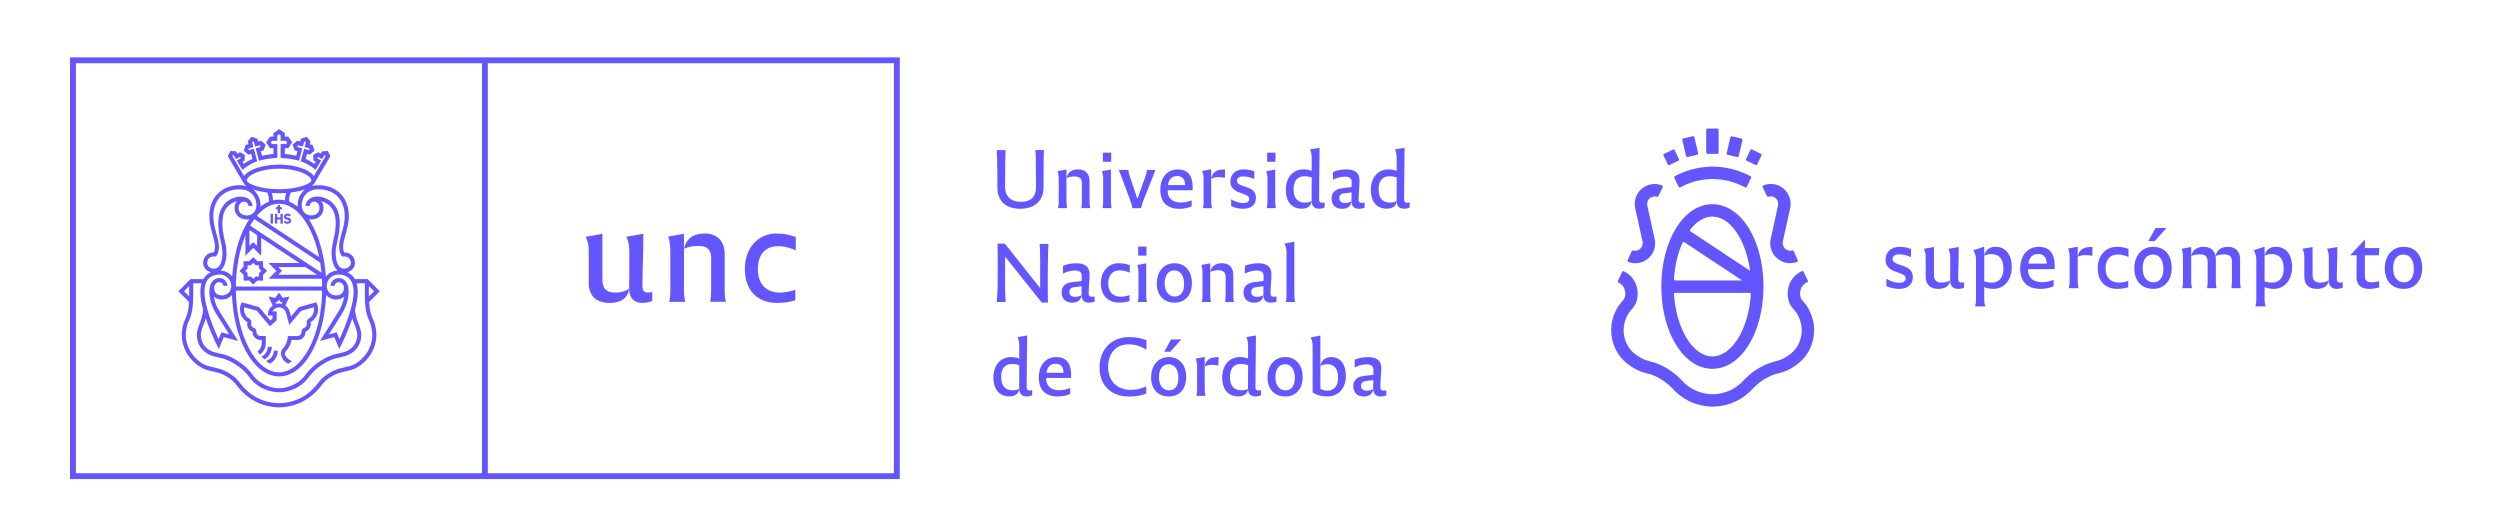 <?xml version="1.0" encoding="UTF-8" standalone="no"?>
<svg xmlns:inkscape="http://www.inkscape.org/namespaces/inkscape" xmlns:sodipodi="http://sodipodi.sourceforge.net/DTD/sodipodi-0.dtd" xmlns="http://www.w3.org/2000/svg" xmlns:svg="http://www.w3.org/2000/svg" id="coso" viewBox="0 0 874.7 181.02" version="1.1" sodipodi:docname="ccad_3_unc_color.svg" inkscape:version="1.2.2 (b0a8486, 2022-12-01)">
  <defs id="defs761">
    <style id="style759">
      .cls-1 {
        letter-spacing: .01em;
      }

      .cls-2 {
        font-family: ReformaDG2018-Negra, 'Reforma DG 2018';
        font-size: 28.9px;
      }

      .cls-2, .cls-3 {
        fill: #6456ff;
      }

      .cls-4 {
        letter-spacing: 0em;
      }

      .cls-5 {
        letter-spacing: 0em;
      }

      .cls-6 {
        letter-spacing: -.01em;
      }

      .cls-7 {
        letter-spacing: -.01em;
      }

      .cls-3 {
        stroke-width: 0px;
      }
    </style>
  </defs>
  <g id="g833">
    <path class="cls-3" d="M97.15,74.62h.84v-1.43h.7v-.7h-.7v-.72h-.84v.72h-.68v.7h.68v1.43ZM94.67,78.23h.83v-3.4h-.83v3.4ZM101.54,76.46c-.13-.09-.22-.16-.45-.23l-.58-.13c-.15-.05-.2-.07-.25-.1h-.03c-.1-.07-.13-.12-.13-.22s.05-.18.13-.23c.08-.07.24-.1.37-.1.28,0,.55.15.71.29l.07.06.38-.64-.06-.04c-.23-.17-.62-.4-1.03-.4s-.77.13-.98.32c-.23.2-.35.45-.35.77s.12.62.35.76c.14.09.28.19.63.27l.35.08c.16.03.21.04.26.08l.06.06c.07.03.11.09.11.17,0,.17-.09.26-.24.32-.09.04-.22.04-.38.04-.3,0-.67-.19-.75-.31l-.06-.08-.37.65.06.03c.23.19.63.41,1.15.41.45,0,.77-.12,1.02-.3.25-.22.38-.48.38-.8,0-.3-.12-.55-.34-.72l-.02-.03ZM98.12,76.06h-1.12v-1.23h-.81v3.4h.81v-1.45h1.12v1.45h.83v-3.4h-.83v1.23ZM92.03,91.38h-1.99c-.27-.28-1.42-1.42-1.42-1.42,0,0-1.14,1.13-1.41,1.42h-1.99v1.99c-.27.28-1.39,1.41-1.39,1.41,0,0,1.12,1.13,1.39,1.4v1.99h1.99c.27.27,1.41,1.4,1.41,1.4,0,0,1.14-1.13,1.42-1.4h1.99v-1.99c.27-.27,1.42-1.4,1.42-1.4,0,0-1.15-1.14-1.42-1.41v-1.99ZM90.62,95.6v1.17h-1.17s-.53.5-.83.8c-.3-.29-.82-.8-.82-.8h-1.17v-1.17s-.52-.51-.81-.82c.29-.3.81-.84.81-.84v-1.14h1.17s.52-.53.82-.83c.3.31.83.83.83.83h1.17v1.14s.52.53.81.84c-.29.31-.81.82-.81.82M93.06,126.27l.1.08c.43.36.87.64,1.28.88,1.63-.86,2.75-2.57,2.75-4.54h-1.4c0,1.7-1.16,3.15-2.73,3.57M95.11,121.34h-1.44c0,1.52-.9,2.82-2.18,3.4.34.39.68.75,1.01,1.04,1.53-.89,2.6-2.55,2.6-4.45M128.65,97.67h-4.5c-.61-1.1-1.49-1.92-2.65-2.4,1.6-.45,2.7-1.74,2.7-3.24,0-.07-.01-.12-.01-.2-.11-1.67-1.18-3.49-3.76-3.52-.12-.24-.31-.78-.36-1.73,0-.1-.01-.21-.01-.31,0-1.17.39-2.53.82-4.11.54-1.98,1.17-4.16,1.17-6.55,0-.26-.02-.56-.02-.87-.22-3.1-1.37-5.68-3.41-7.44-2.04-1.78-4.88-2.66-7.99-2.47-.56.05-1.09.11-1.59.28.49-.37.87-.74,1.08-1.17l5.46-9.29-.87-1.81-2.02.1s-.36.57-.51.83c-.25-.17-.86-.52-.86-.52l-1.72.97.09,1.94s.56.35.77.48c-.17.31-.22.4-.41.71-.67-.46-1.79-1.18-3.1-1.75.15-.58.3-1.16.47-1.78.31.07,1.01.27,1.01.27l1.61-1.4-.68-1.97s-.69-.19-1-.28c.08-.33.27-1.02.27-1.02l-1.37-1.57-1.99.67s-.19.67-.28,1c-.31-.1-1-.27-1-.27l-1.61,1.34.69,2.02s.68.19,1,.26c-.15.58-.29,1.07-.45,1.61-.81-.16-2.27-.46-3.96-.59v-2.07h1.22l1.32-2-1.32-2.02h-1.22v-1.2l-2-1.43-2,1.43v1.2h-1.21l-1.34,2.02,1.34,2h1.21v2.07c-1.71.13-3.17.43-3.99.59-.15-.54-.28-1.02-.43-1.61.32-.07,1.01-.26,1.01-.26l.66-2.02-1.59-1.34s-.68.17-1,.27c-.08-.32-.29-1-.29-1l-1.99-.67-1.38,1.57s.2.68.28,1.02c-.32.09-1.01.28-1.01.28l-.65,1.97,1.58,1.4s.67-.2,1.01-.27c.14.62.32,1.2.47,1.78-1.34.57-2.46,1.29-3.1,1.75-.19-.3-.25-.4-.43-.71.23-.14.76-.48.76-.48l.09-1.94-1.72-.97s-.62.35-.86.52c-.16-.26-.51-.83-.51-.83l-2.02-.1-.85,1.81,5.45,9.29c.23.41.59.8,1.08,1.17-.49-.16-1.03-.23-1.6-.28-3.1-.19-5.94.69-7.97,2.47-2.02,1.75-3.19,4.34-3.4,7.44-.02.31-.02.61-.02.87,0,2.39.6,4.57,1.16,6.55.42,1.58.84,2.94.84,4.11,0,.1-.02.21-.02.31-.08.95-.26,1.49-.39,1.73-2.57.02-3.65,1.85-3.75,3.52v.2c0,1.5,1.1,2.79,2.68,3.24-1.13.48-2,1.3-2.63,2.4h-4.5l-4.22,4.24,3.74,3.76c-.14,2.66-.61,4.54-1.47,6.33-1,2.01-1.07,4.56-1.07,5.3,0,1.81.49,6.45,5.13,10.16,2.16,1.73,3.96,2.12,5.69,2.47,1.21.27,2.37.5,3.7,1.17,2.94,1.47,3.97,2.8,4.8,3.89l.16.19c5.12,6.62,11.9,7.35,14.55,7.35s9.42-.73,14.56-7.35l.15-.19c.81-1.09,1.83-2.42,4.79-3.89,1.33-.66,2.46-.9,3.69-1.17,1.77-.35,3.58-.74,5.72-2.47,4.62-3.71,5.13-8.35,5.13-10.16,0-.74-.08-3.29-1.05-5.3-.89-1.79-1.34-3.66-1.49-6.33l3.73-3.76-4.22-4.24ZM122.91,98.38c.06.09.1.22.16.32.06.12.11.25.17.39.35.97.48,2.06.48,3.07,0,1.83-.4,4.02-1.04,6.21-1.12,4.05-2.91,8.19-3.9,10.3-.38-.91-.98-2.39-.98-2.39,0,0-1.67.44-2.72.71,1.06-1.65,2.85-4.46,4.76-7.58,1.25-2.05,2.15-4.92,2.15-7.34,0-1-.15-1.9-.49-2.66-.04-.2-.13-.37-.25-.54v-.02c-.53-.88-1.48-1.56-2.74-1.56-1.7,0-2.84,1.41-2.84,2.72h1.41l.02-.12c.07-.52.56-1.16,1.41-1.16.63,0,1.09.26,1.37.65.07.08.14.17.19.29,0,0,.07.13.13.21.09.3.14.6.14.87,0,1.59-1.06,2.61-2.74,2.61-1.91,0-3.29-1.43-3.29-3.38,0-1.58,1.29-3.91,4.08-3.91,2.39,0,3.76.98,4.5,2.31M82.53,100.25c.06-6.56,1.24-12.81,3.34-17.9v7.12s2.17-2.17,2.75-2.75c.59.59,2.76,2.78,2.76,2.78v-6.29l13.36,8.81h-10.8s2.18,2.18,2.76,2.76c-.58.55-2.76,2.75-2.76,2.75h18.69c.06.9.08,1.83.08,2.73h-30.18ZM112.71,101.67c-.09,7.62-1.71,14.73-4.52,20.13-2.88,5.45-6.63,8.47-10.56,8.47s-7.72-3.02-10.56-8.47c-2.82-5.4-4.42-12.51-4.55-20.13h30.18ZM78.58,83.94c-.39-1.69-.76-3.44-.76-5.74,0-.4.02-.86.05-1.34.23-3.83,2.47-5.42,3.77-6.04.41-.2.82-.35,1.24-.45-.44.59-.75,1.32-.8,2.05v.33c0,2.24,1.58,3.86,3.95,4.03.39.03.81,0,1.19-.06-.48.74-.95,1.52-1.4,2.36-2.54,4.85-4.13,11.04-4.58,17.69-.91-1.17-2.31-2.04-4.12-2.13.99-.77,1.91-2.3,2.1-5.3.01-.3.03-.56.03-.83,0-1.65-.31-3.08-.66-4.57M104.15,72.22v.1c-.97-.76-1.98-1.36-3.01-1.78-.02-.65,0-2.03.65-3.19,1.83-.23,3.57-.6,5-1.13-.35.27-.65.57-.95.9-1.2,1.37-1.82,3.23-1.68,5.1M97.63,66.2c-6.64,0-10.95-1.89-11.27-2.97-.01-.04-.01-.1-.01-.1,0-1.66,4.48-4.11,11.28-4.11s11.29,2.46,11.29,4.1c0,1.05-4.41,3.09-11.29,3.09M100.16,67.52c-.38.94-.43,1.89-.45,2.58-.69-.15-1.38-.25-2.08-.25s-1.41.1-2.11.25c0-.69-.09-1.63-.42-2.58.83.06,1.68.09,2.53.09s1.68-.03,2.53-.09M93.48,67.35c.63,1.16.68,2.54.63,3.19-1.04.42-2.03,1.01-3,1.78l.02-.1c.1-1.88-.51-3.73-1.71-5.1-.28-.33-.6-.63-.93-.88,1.42.5,3.16.88,5,1.11M97.63,71.29c3.93,0,7.68,3,10.56,8.46,1.52,2.95,2.7,6.41,3.47,10.19l-21.81-14.42c2.34-2.76,5.02-4.24,7.78-4.24M112.01,91.86c.21,1.15.35,2.35.46,3.55l-24.97-16.46c.48-.83.98-1.6,1.48-2.29l23.02,15.21ZM97.36,93.43h9.52l4.05,2.69h-13.58c.41-.4,1.33-1.34,1.33-1.34,0,0-.92-.94-1.33-1.34M89.95,82.26v3.78c-.39-.41-1.33-1.33-1.33-1.33,0,0-.92.92-1.34,1.31v-5.53l2.67,1.77ZM109.43,79.08c-.44-.84-.9-1.62-1.38-2.36.38.06.79.09,1.18.06,2.38-.17,3.95-1.79,3.95-4.03,0-.1,0-.22-.01-.33-.04-.74-.33-1.46-.78-2.05.43.1.84.25,1.23.45,1.31.63,3.54,2.21,3.78,6.04.04.47.06.93.06,1.34,0,2.3-.39,4.05-.79,5.74-.33,1.49-.65,2.92-.65,4.57,0,.28,0,.54.03.83.18,3,1.11,4.53,2.11,5.3-1.82.08-3.23.96-4.15,2.13-.44-6.65-2.02-12.83-4.57-17.69M110.72,66.26c2.74-.18,5.21.55,6.97,2.09,1.72,1.51,2.73,3.76,2.91,6.49.16,2.49-.49,4.82-1.09,6.93-.49,1.76-.95,3.45-.84,4.91.12,2.09.78,2.75.96,2.91l.23.16.26-.02c2.25-.15,2.6,1.46,2.65,2.18.07,1.07-.92,1.98-2.23,2.06-2.27.14-2.94-2.49-3.07-4.73-.12-1.8.2-3.29.61-5.01.45-2.01.96-4.3.76-7.49-.22-3.31-1.9-5.96-4.61-7.22-2.08-1-4.49-.98-5.95.06v.03c-.82.53-1.31,1.44-1.31,2.32l.02.1,1.4-.04c-.02-.55.44-1.36,1.35-1.44.53-.03.95.12,1.31.44.49.42.71,1.09.72,1.52.13,1.62-.89,2.73-2.61,2.85-.94.06-1.8-.22-2.47-.79-.65-.57-1.05-1.41-1.09-2.44-.1-1.5.38-3.01,1.34-4.1.92-1.06,2.25-1.68,3.8-1.78M85.41,61.61c-1.41-2.37-3.87-6.6-4.13-7.06.06-.1.08-.11.16-.26.13.01.16.01.3.02.21.31.82,1.4.82,1.4,0,0,1.06-.64,1.39-.83.09.06.11.06.23.13,0,.15,0,.18,0,.33-.31.17-1.32.85-1.32.85l1.97,3.26.63-.54s1.75-1.41,3.95-2.25l.6-.22-1.19-4.38s-1.26.35-1.63.45c-.14-.1-.17-.13-.31-.25.08-.19.08-.23.12-.36.39-.12,1.67-.45,1.67-.45,0,0-.36-1.27-.45-1.67.09-.11.13-.14.24-.29.18.08.22.09.36.14.11.36.45,1.66.45,1.66,0,0,1.28-.36,1.66-.46.11.12.16.13.28.25-.05.19-.05.22-.1.38-.41.11-1.67.45-1.67.45l1.19,4.34.68-.2s2.33-.63,5.04-.75l.68-.06v-4.83h-1.87c-.15-.22-.24-.33-.4-.57.16-.25.25-.37.4-.58h1.87v-1.9c.19-.13.32-.23.58-.42.24.18.37.28.57.42v1.9h1.88c.14.21.21.33.39.58-.18.24-.25.36-.39.57h-1.88v4.83l.67.06c2.72.12,5.03.75,5.03.75l.71.2,1.17-4.34s-1.25-.34-1.64-.45c-.06-.16-.08-.19-.14-.38.15-.11.19-.13.31-.25.38.1,1.65.46,1.65.46,0,0,.37-1.29.47-1.66.15-.05.2-.06.35-.14.13.16.16.18.26.29-.09.4-.44,1.67-.44,1.67,0,0,1.27.34,1.64.45.06.13.07.18.12.36-.14.12-.15.15-.29.25-.38-.1-1.63-.45-1.63-.45l-1.22,4.38.61.22c2.22.84,3.95,2.25,3.95,2.25l.64.54.43-.7,1.53-2.56s-1-.68-1.3-.85c-.02-.15-.02-.18-.02-.33.11-.07.13-.07.23-.13.34.19,1.39.83,1.39.83,0,0,.64-1.09.83-1.4.12,0,.15,0,.33-.02.07.15.07.16.13.26-.24.46-2.74,4.69-4.13,7.06-1.54-2.29-6.53-4.02-12.21-4.02s-10.67,1.73-12.23,4.02M72.5,91.92c.05-.72.39-2.33,2.64-2.18l.25.02.22-.16c.2-.15.85-.82.99-2.91.08-1.46-.38-3.15-.88-4.91-.57-2.11-1.24-4.45-1.06-6.93.16-2.73,1.18-4.99,2.91-6.49,1.75-1.54,4.23-2.27,6.92-2.09,1.57.1,2.89.73,3.85,1.78.96,1.09,1.47,2.6,1.36,4.1-.1,1.03-.48,1.87-1.14,2.44-.65.56-1.5.84-2.47.79-1.7-.13-2.73-1.23-2.63-2.85.05-.43.26-1.1.75-1.52.36-.32.8-.47,1.3-.44.94.08,1.38.89,1.36,1.44l1.41.09s.03-.1.03-.1c0-.92-.5-1.83-1.33-2.36l.02-.03c-1.47-1.04-3.87-1.06-5.98-.06-2.69,1.26-4.37,3.91-4.58,7.22-.22,3.18.28,5.48.75,7.49.4,1.72.72,3.21.62,5.01-.16,2.24-.82,4.87-3.1,4.73-1.31-.08-2.28-1-2.21-2.06M72.02,99.09c.05-.15.09-.27.14-.39.07-.1.11-.22.18-.32.74-1.34,2.12-2.31,4.49-2.31,2.79,0,4.1,2.33,4.1,3.91,0,1.95-1.38,3.38-3.29,3.38-1.68,0-2.75-1.02-2.75-2.61,0-.27.05-.57.16-.87.06-.07.1-.15.1-.15.07-.18.14-.27.23-.35.28-.4.72-.65,1.35-.65.85,0,1.34.64,1.43,1.16v.09l1.42.03c0-1.31-1.14-2.72-2.84-2.72-1.26,0-2.19.68-2.73,1.56v.02c-.1.17-.21.33-.27.54-.32.75-.49,1.66-.49,2.66,0,2.42.92,5.29,2.17,7.34,1.95,3.13,3.72,5.93,4.76,7.58-1.04-.27-2.72-.71-2.72-.71,0,0-.61,1.48-.99,2.39-.98-2.11-2.77-6.25-3.9-10.3-.62-2.19-1.03-4.38-1.03-6.21,0-1.01.11-2.1.49-3.07M71.19,113.67c.25-.63.52-1.28.69-1.97l.03-.12c.02-.09.05-.16.07-.27,1.62,4.87,3.74,9.13,3.9,9.4l.68,1.4s1.41-3.37,1.73-4.15c.84.23,5.03,1.32,5.03,1.32l-.98-1.54s-2.71-4.19-5.71-9.08c-.91-1.49-1.52-3.24-1.8-4.85.73.62,1.68.98,2.81.98,1.43,0,2.67-.59,3.52-1.55.31,7.26,1.93,14,4.66,19.23,3.11,5.93,7.31,9.23,11.82,9.23s8.7-3.29,11.79-9.23c2.73-5.23,4.36-11.97,4.66-19.23.85.95,2.1,1.55,3.52,1.55,1.15,0,2.1-.35,2.81-.98-.28,1.62-.89,3.36-1.79,4.85-3.02,4.89-5.68,9.05-5.68,9.05l-1.01,1.56s4.16-1.09,5.02-1.32c.35.78,1.73,4.15,1.73,4.15l.7-1.4c.14-.28,2.29-4.54,3.9-9.4.03.1.04.18.07.27l.02.12c.16.69.43,1.34.7,1.97.44,1.12.92,2.28.92,3.62,0,.85-.28,5.13-5.8,6.21-2.98.59-5.2,1.36-8.42,3.72-1.97,1.45-3.07,2.85-3.86,3.88-.27.35-.51.65-.72.9-3.31,3.66-7.7,3.86-8.56,3.86s-5.24-.2-8.58-3.86c-.21-.25-.43-.55-.71-.9-.8-1.03-1.87-2.43-3.86-3.88-3.21-2.36-5.44-3.13-8.43-3.72-5.5-1.08-5.79-5.35-5.79-6.21,0-1.34.47-2.49.93-3.62M64.4,101.9l1.79-1.82v3.62l-1.79-1.8ZM129.35,112.62c.66,1.38.91,3.32.91,4.67,0,1.62-.44,5.72-4.61,9.06-1.89,1.49-3.44,1.84-5.11,2.16-1.25.29-2.54.57-4.02,1.3-3.24,1.63-4.44,3.16-5.31,4.3l-.15.19c-4.72,6.13-10.96,6.76-13.42,6.76s-8.7-.63-13.43-6.76l-.15-.19c-.87-1.14-2.07-2.67-5.28-4.3-1.5-.72-2.81-1-4.06-1.3-1.65-.32-3.21-.67-5.1-2.16-4.14-3.35-4.6-7.44-4.6-9.06,0-1.35.23-3.29.9-4.67,1.23-2.48,1.69-5.13,1.69-9.36v-4.16h2.92c-.29.9-.44,1.93-.44,3.07,0,1.88.42,4.09,1.02,6.32-.16,1.12-.38,1.98-.58,2.77l-.03.11c-.14.59-.4,1.19-.62,1.79-.48,1.19-1.01,2.55-1.01,4.14,0,2.9,1.8,6.61,6.91,7.61,2.85.55,4.83,1.25,7.87,3.46,1.82,1.32,2.8,2.57,3.58,3.59.27.36.53.7.79.98,3.73,4.13,8.68,4.31,9.62,4.31s5.87-.18,9.61-4.31c.26-.28.5-.62.8-.98.79-1.02,1.78-2.27,3.56-3.59,3.04-2.21,5.03-2.91,7.88-3.46,5.12-1,6.92-4.71,6.92-7.61,0-1.59-.54-2.95-1.01-4.14-.24-.6-.49-1.2-.62-1.79l-.03-.11c-.2-.79-.42-1.64-.58-2.77.6-2.23,1.01-4.44,1.01-6.32,0-1.14-.14-2.17-.42-3.07h2.9v4.16c0,4.24.47,6.88,1.71,9.36M129.06,103.71c0-.15-.01-.29-.01-.45v-3.17l1.82,1.82-1.81,1.8ZM88.36,116.03h0v.13c0,1.56,1.24,2.79,2.77,2.79h.47v1.08c-.03,1.19-.61,2.27-1.48,2.93.28.39.55.79.82,1.14,1.25-.95,2.06-2.42,2.06-4.09v-2.44h-1.87c-.77,0-1.39-.63-1.39-1.38v-.15c0-.65-.4-1.17-.96-1.33-.54-.2-.92-.7-.92-1.3,0,0,0-.18.04-.3,0-.06.03-.17.03-.41,0-.53-.26-.96-.7-1.2-1.13-.63-1.88-1.85-1.88-3.25,0-.25.03-.5.08-.76l4.46,1.26,4.55,5.41,2.36-2.09v-3.1h-1.47s.68-1.43,2.29-1.43c1.5,0,2.24,1.08,2.51,2.09l1.08,4.05,4.15-4.92,4.46-1.26c.03.26.06.51.06.76,0,1.41-.75,2.62-1.88,3.25-.44.24-.73.67-.73,1.2,0,.24.04.35.07.41.03.13.03.26.03.26,0,.64-.37,1.15-.91,1.34-.57.16-.97.68-.97,1.33v.15c0,.75-.61,1.38-1.39,1.38h-3.41s.11,2.42-1.73,4.37c-.43.46-1.05,1.63-.35,3.08.74,1.56,2.19,2.23,2.19,2.23.54-.27,1.37-.95,1.37-.95-1.23-.39-1.9-1.17-2.33-1.91-.3-.59-.14-1.26.26-1.61.54-.52,1.16-1.61,1.45-2.26.3-.84.45-1.57.45-1.57h2.11c1.52,0,2.79-1.23,2.79-2.79v-.13h-.02c1.1-.37,1.89-1.42,1.89-2.63,0-.26-.03-.47-.08-.7,1.55-.87,2.6-2.56,2.6-4.47,0-.88-.22-1.71-.62-2.47l-6.1,1.71-2.76,3.26s-.23-.7-.38-1.48c-.38-1.64-1.58-2.36-1.58-2.36l1.46-3.16-2.37.46-1.31-1.77-1.35,1.78-2.32-.47,1.44,3.16c-.94.66-1.64,1.77-1.64,3.19,0,.1,0,.28,0,.28h1.61l.02,1.02-.78.74-3.92-4.65-6.09-1.71c-.41.76-.63,1.59-.63,2.47,0,1.92,1.05,3.61,2.6,4.47-.06.23-.09.44-.09.7,0,1.22.78,2.26,1.88,2.63M96.97,105.76l.64-.91.64.91.64-.1-.29.64s-.56-.12-.99-.12-.99.12-.99.12l-.28-.64.63.1Z" id="path763"></path>
    <g id="g771">
      <path class="cls-3" d="M206,98.93v-11.26c0-1.81-.33-3.25-1.05-4.82l5.82-1.05v16.23c0,2.86,1.43,4.34,4.34,4.34,2.15,0,3.77-.48,5.01-1.34-.43,3.2-2.77,4.96-6.83,4.96-4.39,0-7.3-2.2-7.3-7.06ZM220.13,101.22c0-1.77.05-3.68.05-5.54v-7.83c0-1.91-.33-3.53-1.05-5.01l5.97-1.05c0,3.44-.1,7.49-.19,11.07-.1,2.77-.14,5.3-.14,7.54,0,1.29.72,1.96,1.91,1.96.57,0,1.1-.05,1.53-.19v3.05c-.76.43-2,.76-3.58.76-2.77,0-4.49-1.77-4.49-4.77Z" id="path765"></path>
      <path class="cls-3" d="M234.54,101.6v-13.65c0-1.86-.19-3.39-.72-5.16l5.49-1v19.81c0,1.67.19,2.86.43,4.01h-5.63c.33-1.15.43-2.34.43-4.01ZM248.82,101.6v-11.41c0-2.86-1.48-4.15-4.44-4.15-1.81,0-3.48.33-5.06.95.86-3.63,3.39-5.3,7.21-5.3,4.44,0,7.02,2.72,7.02,7.16v12.74c0,1.67.14,2.86.43,4.01h-5.49c.19-1.15.33-2.34.33-4.01Z" id="path767"></path>
      <path class="cls-3" d="M260.61,94.06c0-7.45,4.73-12.36,11.03-12.36,2.91,0,5.16.57,6.78,1.24v4.63c-1.86-.81-3.82-1.43-6.3-1.43-4.49,0-6.97,3.2-6.97,8.02,0,5.39,3.15,8.21,7.73,8.21,2.05,0,3.77-.43,5.39-1v3.68c-1.81.57-3.87.95-6.35.95-6.59,0-11.31-4.1-11.31-11.93Z" id="path769"></path>
    </g>
    <g id="g829">
      <path class="cls-3" d="M348.98,65.66c0-4.61-.03-7.23-.11-10.32-.03-.89-.08-1.84-.14-2.82h3.14c-.05.95-.14,1.92-.14,2.82,0,3.3-.08,5.85-.08,9.75s2.19,5.53,5.61,5.53,5.26-1.76,5.23-5.26c-.03-3.52-.08-7.04-.11-10.38-.03-.89-.05-1.68-.14-2.47h3.03c-.05.65-.11,1.57-.11,2.47,0,3.79-.05,6.8-.05,10.62,0,4.77-3.36,7.45-8.1,7.45s-8.05-2.41-8.05-7.4Z" id="path773"></path>
      <path class="cls-3" d="M370.43,70.56v-7.75c0-1.06-.11-1.92-.41-2.93l3.12-.57v11.24c0,.95.11,1.63.24,2.28h-3.2c.19-.65.24-1.33.24-2.28ZM378.53,70.56v-6.47c0-1.63-.84-2.36-2.52-2.36-1.03,0-1.98.19-2.87.54.49-2.06,1.92-3.01,4.09-3.01,2.52,0,3.98,1.54,3.98,4.06v7.23c0,.95.08,1.63.24,2.28h-3.11c.11-.65.19-1.33.19-2.28Z" id="path775"></path>
      <path class="cls-3" d="M385.98,70.56v-7.75c0-1.06-.11-1.92-.41-2.93l3.12-.57v11.24c0,.95.11,1.63.24,2.28h-3.2c.19-.65.24-1.33.24-2.28ZM385.87,56.12c.03-.7,0-1.46,0-2.17,0-.52.05-.54.46-.54h2c.43,0,.49.03.46.49v2.22c0,.43-.03.49-.46.49h-2.03c-.38,0-.43-.05-.43-.49Z" id="path777"></path>
      <path class="cls-3" d="M395.05,69.07l-3.58-9.62h3.3c.08.68.22,1.38.46,2.03l2.65,7.94h.14l2.82-7.94c.22-.65.41-1.35.49-2.03h2.93l-.97,2.55-2.82,7.07c-.49,1.27-1,2.41-1.22,3.77h-3.06c-.19-1.35-.68-2.49-1.14-3.77Z" id="path779"></path>
      <path class="cls-3" d="M405.97,66.42c0-4.28,2.38-7.15,6.1-7.15,3.47,0,5.23,2.11,5.23,6.31,0,.33,0,.65-.03,1h-8.7v.46c0,2.17,1.54,3.82,4.52,3.82,1.54,0,2.79-.35,3.85-.76v2.09c-1.08.51-2.52.87-4.36.87-4.23,0-6.61-2.33-6.61-6.64ZM414.66,64.76c-.05-1.95-.92-3.17-2.82-3.17s-2.93,1.25-3.17,3.17h5.99Z" id="path781"></path>
      <path class="cls-3" d="M421.11,70.56v-7.99c0-1-.11-1.81-.51-2.74l3.17-.62v11.35c0,.98.14,1.65.3,2.28h-3.22c.19-.62.27-1.3.27-2.28ZM426.37,61.97c-.87,0-1.79.16-2.6.54.38-1.98,1.57-2.98,3.41-3.14.43-.08.95-.08,1.44-.05l-.05,2.9c-.68-.14-1.44-.24-2.19-.24Z" id="path783"></path>
      <path class="cls-3" d="M430.75,72.13v-2.41c1.35.84,2.74,1.33,4.31,1.33,1.25,0,2.03-.51,2.03-1.49s-1.11-1.35-2.41-1.82c-1.87-.65-4.2-1.44-4.2-4.17,0-2.87,2.11-4.31,4.66-4.31,1.52,0,2.79.3,3.71.73,0,.81,0,1.82-.03,2.65-1.06-.54-2.44-.92-3.87-.92-1.3,0-2.17.49-2.17,1.57s1.19,1.46,2.55,1.92c1.84.57,4.09,1.27,4.09,3.93s-1.79,3.9-4.52,3.9c-1.63,0-3.03-.38-4.15-.92Z" id="path785"></path>
      <path class="cls-3" d="M443.46,70.56v-7.75c0-1.06-.11-1.92-.41-2.93l3.12-.57v11.24c0,.95.11,1.63.24,2.28h-3.2c.19-.65.24-1.33.24-2.28ZM443.35,56.12c.03-.7,0-1.46,0-2.17,0-.52.05-.54.46-.54h2c.43,0,.49.03.46.49v2.22c0,.43-.03.49-.46.49h-2.03c-.38,0-.43-.05-.43-.49Z" id="path787"></path>
      <path class="cls-3" d="M449.88,66.44c0-4.34,2.52-7.18,6.15-7.18,1.25,0,2.19.24,2.9.54v-4.61c-.03-1.19-.19-1.98-.57-2.93l3.33-.57-.14,13.95c0,1.44-.03,2.79-.03,4.23,0,.76.41,1.08,1.06,1.08.35,0,.65-.08.87-.14v1.76c-.41.27-1.08.46-2.03.46-1.63,0-2.52-1.06-2.52-2.74,0-2.6,0-5.26.03-8.21-.7-.22-1.63-.41-2.63-.41-2.3,0-3.71,1.6-3.71,4.5,0,3.17,1.41,4.71,3.98,4.71,1,0,1.68-.16,2.33-.51-.16,1.52-1.14,2.65-3.47,2.65-3.3,0-5.55-2.28-5.55-6.61Z" id="path789"></path>
      <path class="cls-3" d="M465.88,69.53c0-2.3,1.46-3.41,3.82-3.68l3.2-.38c.03-.57.03-1.14.03-1.76,0-1.25-.76-1.9-2.3-1.9-1.44,0-2.93.38-4.25,1.06v-2.71c1.41-.57,2.98-.89,4.77-.89,2.79,0,4.52,1.16,4.52,3.79,0,2.3-.32,4.74-.32,6.83,0,.73.35,1.11,1.06,1.11.38,0,.7-.05,1.03-.14v1.79c-.49.24-1.19.41-2.03.41-1.63,0-2.57-.97-2.57-2.76,0-.95.03-1.95.05-2.98l-2.49.3c-1.06.08-1.82.65-1.82,1.65,0,1.22.87,1.76,2.06,1.76.87,0,1.71-.27,2.19-.54-.19,1.65-1.27,2.57-3.33,2.57-2.19,0-3.6-1.41-3.6-3.52Z" id="path791"></path>
      <path class="cls-3" d="M479.62,66.44c0-4.34,2.52-7.18,6.15-7.18,1.25,0,2.19.24,2.9.54v-4.61c-.03-1.19-.19-1.98-.57-2.93l3.33-.57-.13,13.95c0,1.44-.03,2.79-.03,4.23,0,.76.41,1.08,1.06,1.08.35,0,.65-.08.87-.14v1.76c-.41.27-1.08.46-2.03.46-1.63,0-2.52-1.06-2.52-2.74,0-2.6,0-5.26.03-8.21-.7-.22-1.63-.41-2.63-.41-2.3,0-3.71,1.6-3.71,4.5,0,3.17,1.41,4.71,3.98,4.71,1,0,1.68-.16,2.33-.51-.16,1.52-1.14,2.65-3.47,2.65-3.3,0-5.55-2.28-5.55-6.61Z" id="path793"></path>
      <path class="cls-3" d="M351.77,89.96h-.11v11.24c0,1.35.08,3.17.22,4.47h-3.14c.14-1.44.27-3.36.3-5.12.05-3.11.03-9.7.03-11.08,0-1.52,0-2.9-.05-4.23h2.55l12.22,15.39h.14v-10.1c0-1.92-.08-3.79-.19-5.18h3.09c-.08,1.3-.14,2.74-.16,4.25-.05,3.2-.11,8.86-.08,11.46,0,1.6.03,3.2.05,4.82h-2.14l-12.71-15.93Z" id="path795"></path>
      <path class="cls-3" d="M371.43,102.37c0-2.3,1.46-3.41,3.82-3.68l3.2-.38c.03-.57.03-1.14.03-1.76,0-1.25-.76-1.9-2.3-1.9-1.44,0-2.93.38-4.25,1.06v-2.71c1.41-.57,2.98-.89,4.77-.89,2.79,0,4.52,1.16,4.52,3.79,0,2.3-.32,4.74-.32,6.83,0,.73.35,1.11,1.06,1.11.38,0,.7-.05,1.03-.14v1.79c-.49.24-1.19.41-2.03.41-1.63,0-2.57-.97-2.57-2.76,0-.95.03-1.95.05-2.98l-2.49.3c-1.06.08-1.82.65-1.82,1.65,0,1.22.87,1.76,2.06,1.76.87,0,1.71-.27,2.19-.54-.19,1.65-1.27,2.57-3.33,2.57-2.19,0-3.6-1.41-3.6-3.52Z" id="path797"></path>
      <path class="cls-3" d="M385.17,99.11c0-4.23,2.68-7.02,6.26-7.02,1.65,0,2.93.32,3.85.7v2.63c-1.06-.46-2.17-.81-3.58-.81-2.55,0-3.96,1.81-3.96,4.55,0,3.06,1.79,4.66,4.39,4.66,1.16,0,2.14-.24,3.06-.57v2.09c-1.03.33-2.19.54-3.6.54-3.74,0-6.42-2.33-6.42-6.77Z" id="path799"></path>
      <path class="cls-3" d="M398.33,103.39v-7.75c0-1.06-.11-1.92-.41-2.93l3.12-.57v11.24c0,.95.11,1.63.24,2.28h-3.2c.19-.65.24-1.33.24-2.28ZM398.22,88.96c.03-.7,0-1.46,0-2.17,0-.52.05-.54.46-.54h2c.43,0,.49.03.46.49v2.22c0,.43-.03.49-.46.49h-2.03c-.38,0-.43-.05-.43-.49Z" id="path801"></path>
      <path class="cls-3" d="M404.75,99.17c0-4.17,2.49-7.07,6.15-7.07s6.12,2.65,6.12,6.94-2.36,6.85-6.1,6.85-6.18-2.55-6.18-6.72ZM414.29,99.41c0-2.87-1.19-4.8-3.39-4.8s-3.41,1.76-3.41,4.52,1.35,4.61,3.52,4.61,3.28-1.68,3.28-4.33Z" id="path803"></path>
      <path class="cls-3" d="M420.73,103.39v-7.75c0-1.06-.11-1.92-.41-2.93l3.12-.57v11.24c0,.95.11,1.63.24,2.28h-3.2c.19-.65.24-1.33.24-2.28ZM428.83,103.39v-6.47c0-1.63-.84-2.36-2.52-2.36-1.03,0-1.98.19-2.87.54.49-2.06,1.92-3.01,4.09-3.01,2.52,0,3.98,1.54,3.98,4.06v7.23c0,.95.08,1.63.24,2.28h-3.11c.11-.65.19-1.33.19-2.28Z" id="path805"></path>
      <path class="cls-3" d="M435.06,102.37c0-2.3,1.46-3.41,3.82-3.68l3.2-.38c.03-.57.03-1.14.03-1.76,0-1.25-.76-1.9-2.3-1.9-1.44,0-2.93.38-4.25,1.06v-2.71c1.41-.57,2.98-.89,4.77-.89,2.79,0,4.52,1.16,4.52,3.79,0,2.3-.32,4.74-.32,6.83,0,.73.35,1.11,1.06,1.11.38,0,.7-.05,1.03-.14v1.79c-.49.24-1.19.41-2.03.41-1.63,0-2.57-.97-2.57-2.76,0-.95.03-1.95.05-2.98l-2.49.3c-1.06.08-1.82.65-1.82,1.65,0,1.22.87,1.76,2.06,1.76.87,0,1.71-.27,2.19-.54-.19,1.65-1.27,2.57-3.33,2.57-2.19,0-3.6-1.41-3.6-3.52Z" id="path807"></path>
      <path class="cls-3" d="M450.12,103.37v-15.04c0-1.14-.22-2.14-.73-3.09l3.47-.7v18.83c0,1,.11,1.68.33,2.3h-3.36c.19-.57.3-1.27.3-2.3Z" id="path809"></path>
      <path class="cls-3" d="M347.57,132.11c0-4.34,2.52-7.18,6.15-7.18,1.25,0,2.19.24,2.9.54v-4.61c-.03-1.19-.19-1.98-.57-2.93l3.33-.57-.14,13.95c0,1.44-.03,2.79-.03,4.23,0,.76.41,1.08,1.06,1.08.35,0,.65-.08.87-.14v1.76c-.41.27-1.08.46-2.03.46-1.63,0-2.52-1.06-2.52-2.74,0-2.6,0-5.26.03-8.21-.7-.22-1.63-.41-2.63-.41-2.3,0-3.71,1.6-3.71,4.5,0,3.17,1.41,4.71,3.98,4.71,1,0,1.68-.16,2.33-.51-.16,1.52-1.14,2.65-3.47,2.65-3.3,0-5.55-2.28-5.55-6.61Z" id="path811"></path>
      <path class="cls-3" d="M363.45,132.08c0-4.28,2.38-7.15,6.1-7.15,3.47,0,5.23,2.11,5.23,6.31,0,.33,0,.65-.03,1h-8.7v.46c0,2.17,1.54,3.82,4.52,3.82,1.54,0,2.79-.35,3.85-.76v2.09c-1.08.51-2.52.87-4.36.87-4.23,0-6.61-2.33-6.61-6.64ZM372.14,130.43c-.05-1.95-.92-3.17-2.82-3.17s-2.93,1.25-3.17,3.17h5.99Z" id="path813"></path>
      <path class="cls-3" d="M384.71,128.56c0-6.23,4.09-10.62,10.32-10.62,2.55,0,4.63.49,6.1,1.08,0,1.14-.03,2.33-.03,3.39-1.63-1.14-3.66-1.92-6.29-1.92-4.15,0-7.1,2.95-7.1,7.86,0,5.28,3.47,8.07,7.94,8.07,2.06,0,3.96-.54,5.39-1.27l.03,2.52c-1.54.68-3.63,1.06-6.1,1.06-5.88,0-10.27-3.63-10.27-10.16Z" id="path815"></path>
      <path class="cls-3" d="M402.75,132c0-4.17,2.49-7.07,6.15-7.07s6.12,2.65,6.12,6.94-2.36,6.85-6.1,6.85-6.18-2.55-6.18-6.72ZM412.29,132.25c0-2.87-1.19-4.8-3.39-4.8s-3.41,1.76-3.41,4.52,1.35,4.61,3.52,4.61,3.28-1.68,3.28-4.33ZM409.74,118.75h3.58l-3.87,4.31h-2.11l2.41-4.31Z" id="path817"></path>
      <path class="cls-3" d="M418.84,136.23v-7.99c0-1-.11-1.81-.51-2.74l3.17-.62v11.35c0,.98.14,1.65.3,2.28h-3.22c.19-.62.27-1.3.27-2.28ZM424.1,127.64c-.87,0-1.79.16-2.6.54.38-1.98,1.57-2.98,3.41-3.14.43-.08.95-.08,1.44-.05l-.05,2.9c-.68-.14-1.44-.24-2.19-.24Z" id="path819"></path>
      <path class="cls-3" d="M427.62,132.11c0-4.34,2.52-7.18,6.15-7.18,1.25,0,2.19.24,2.9.54v-4.61c-.03-1.19-.19-1.98-.57-2.93l3.33-.57-.14,13.95c0,1.44-.03,2.79-.03,4.23,0,.76.41,1.08,1.06,1.08.35,0,.65-.08.87-.14v1.76c-.41.27-1.08.46-2.03.46-1.63,0-2.52-1.06-2.52-2.74,0-2.6,0-5.26.03-8.21-.7-.22-1.63-.41-2.63-.41-2.3,0-3.71,1.6-3.71,4.5,0,3.17,1.41,4.71,3.98,4.71,1,0,1.68-.16,2.33-.51-.16,1.52-1.14,2.65-3.47,2.65-3.3,0-5.55-2.28-5.55-6.61Z" id="path821"></path>
      <path class="cls-3" d="M443.49,132c0-4.17,2.49-7.07,6.15-7.07s6.12,2.65,6.12,6.94-2.36,6.85-6.1,6.85-6.18-2.55-6.18-6.72ZM453.03,132.25c0-2.87-1.19-4.8-3.39-4.8s-3.41,1.76-3.41,4.52,1.35,4.61,3.52,4.61,3.28-1.68,3.28-4.33Z" id="path823"></path>
      <path class="cls-3" d="M459.26,137.34v-16.23c0-1.14-.22-2.11-.7-3.03l3.41-.7v18.61c.7.46,1.49.7,2.46.7,2.36,0,3.74-1.73,3.74-4.5,0-3.01-1.25-4.77-3.71-4.77-.92,0-1.84.24-2.49.57.38-2.03,1.9-3.06,3.77-3.06,3.36,0,5.15,2.6,5.15,6.66s-2.41,7.12-6.53,7.12c-1.98,0-3.63-.46-5.09-1.38Z" id="path825"></path>
      <path class="cls-3" d="M473.48,135.2c0-2.3,1.46-3.41,3.82-3.68l3.2-.38c.03-.57.03-1.14.03-1.76,0-1.25-.76-1.9-2.3-1.9-1.44,0-2.93.38-4.25,1.06v-2.71c1.41-.57,2.98-.89,4.77-.89,2.79,0,4.52,1.16,4.52,3.79,0,2.3-.32,4.74-.32,6.83,0,.73.35,1.11,1.06,1.11.38,0,.7-.05,1.03-.14v1.79c-.49.24-1.19.41-2.03.41-1.63,0-2.57-.97-2.57-2.76,0-.95.03-1.95.05-2.98l-2.49.3c-1.06.08-1.82.65-1.82,1.65,0,1.22.87,1.76,2.06,1.76.87,0,1.71-.27,2.19-.54-.19,1.65-1.27,2.57-3.33,2.57-2.19,0-3.6-1.41-3.6-3.52Z" id="path827"></path>
    </g>
    <path class="cls-3" d="M312.76,20.07H24.49v147.55h290.32V20.07h-2.05ZM26.55,22.12h142.08v143.45H26.55V22.12ZM312.76,165.57h-142.08V22.12h142.08v143.45Z" id="path831"></path>
  </g>
  <g id="g875">
    <g id="g855">
      <path id="rect835" class="cls-3" style="fill:#6456ff;stroke-width:0px" d="m 597.38,44.98 h 3.52 c 0.227,0 0.41,0.183 0.41,0.41 v 8.03 c 0,0.227 -0.183,0.41 -0.41,0.41 h -3.52 c -0.227,0 -0.41,-0.183 -0.41,-0.41 v -8.03 c 0,-0.227 0.183,-0.41 0.41,-0.41 z"></path>
      <path id="rect837" class="cls-3" transform="translate(419.13 630.75) rotate(-76.88)" style="fill:#6456ff;stroke-width:0px" d="m 604,49.16 h 5.83 c 0.227,0 0.41,0.183 0.41,0.41 v 3.52 c 0,0.227 -0.183,0.41 -0.41,0.41 h -5.83 c -0.227,0 -0.41,-0.183 -0.41,-0.41 v -3.52 c 0,-0.227 0.183,-0.41 0.41,-0.41 z"></path>
      <path id="rect839" class="cls-3" transform="translate(297.97 584.05) rotate(-64.3)" style="fill:#6456ff;stroke-width:0px" d="m 611.82,52.82 h 3.52 c 0.227,0 0.41,0.183 0.41,0.41 v 3.52 c 0,0.227 -0.183,0.41 -0.41,0.41 h -3.52 c -0.227,0 -0.41,-0.183 -0.41,-0.41 v -3.52 c 0,-0.227 0.183,-0.41 0.41,-0.41 z"></path>
      <path id="rect841" class="cls-3" transform="translate(3.79 135.64) rotate(-13.13)" style="fill:#6456ff;stroke-width:0px" d="m 589.63,48.01 h 3.52 c 0.227,0 0.41,0.183 0.41,0.41 v 5.83 c 0,0.227 -0.183,0.41 -0.41,0.41 h -3.52 c -0.227,0 -0.41,-0.183 -0.41,-0.41 v -5.83 c 0,-0.227 0.183,-0.41 0.41,-0.41 z"></path>
      <path id="rect843" class="cls-3" transform="translate(33.97 258.96) rotate(-25.69)" style="fill:#6456ff;stroke-width:0px" d="m 582.96,52.82 h 3.52 c 0.227,0 0.41,0.183 0.41,0.41 v 3.52 c 0,0.227 -0.183,0.41 -0.41,0.41 h -3.52 c -0.227,0 -0.41,-0.183 -0.41,-0.41 v -3.52 c 0,-0.227 0.183,-0.41 0.41,-0.41 z"></path>
      <path class="cls-3" d="M599.14,71.44c-10.03,0-17.88,12.65-17.88,28.8s7.85,28.8,17.88,28.8,17.88-12.65,17.88-28.8-7.85-28.8-17.88-28.8ZM599.14,75.78c6.3,0,11.76,8.26,13.18,18.98l-20.85-13.81c-.2-.13-.25-.41-.1-.6,2.22-2.87,4.91-4.58,7.78-4.58ZM589.3,84.73l20.26,13.41h-23.46c-.24,0-.43-.2-.42-.44.29-4.78,1.37-9.2,3.01-12.8.11-.23.4-.31.61-.17ZM599.14,124.7c-6.84,0-12.69-9.72-13.45-21.78-.02-.24.18-.44.42-.44h26.07c.24,0,.43.2.42.44-.76,12.05-6.61,21.78-13.45,21.78Z" id="path845"></path>
      <path class="cls-3" d="M626.32,92.08c-3.84,0-6.96-3.12-6.96-6.96,0-.33,0-.78.11-1.24l2.63-11.96s0,0,0,0c0,0,.07-.27.07-.59,0-1.44-1.18-2.62-2.62-2.62-.28,0-.56.04-.82.13-.19.06-.4-.02-.49-.21l-1.55-3.19c-.1-.21,0-.47.22-.56.84-.34,1.72-.52,2.64-.52,3.84,0,6.96,3.12,6.96,6.96,0,.79-.14,1.44-.2,1.67l-2.6,11.85s0,0,0,0c0,.03,0,.06,0,.1-.02,1.51,1.19,2.83,2.71,2.78.22,0,.44-.04.65-.1.2-.06.41.04.49.23l1.44,3.22c.1.22-.02.48-.24.56-.77.29-1.58.43-2.42.43ZM623.71,84.73h0Z" id="path847"></path>
      <path class="cls-3" d="M572.13,92.09c-.85,0-1.67-.15-2.45-.44-.21-.08-.31-.33-.22-.54l1.45-3.24c.08-.19.29-.28.49-.23.21.06.43.1.65.1,1.51.05,2.73-1.27,2.71-2.78,0-.04,0-.07,0-.1v-.02s-2.6-11.83-2.6-11.83c-.06-.23-.2-.88-.2-1.67,0-3.84,3.12-6.96,6.96-6.96.92,0,1.8.17,2.64.52.22.09.32.34.22.56l-1.55,3.19c-.09.18-.3.27-.49.21-.26-.09-.53-.13-.82-.13-1.44,0-2.62,1.18-2.62,2.62,0,.33.07.61.07.61l.02.09,2.6,11.85c.11.46.11.91.11,1.24,0,3.84-3.12,6.96-6.96,6.96ZM574.74,84.74" id="path849"></path>
      <path class="cls-3" d="M612.67,62.21c.1-.2.02-.44-.17-.54-2.92-1.56-7.53-3.37-13.27-3.37-.11,0-.22,0-.32,0-5.48.07-9.88,1.71-12.94,3.36-.19.1-.27.34-.17.54l1.53,3.17c.1.21.36.3.57.18,2.59-1.42,6.35-2.85,11.06-2.91.09,0,.18,0,.27,0,4.94,0,8.9,1.58,11.35,2.92.21.11.46.03.57-.19l1.53-3.17Z" id="path851"></path>
      <path class="cls-3" d="M634.57,113.3c-.1-.66-.43-2.42-1.37-4.42-.84-1.79-1.69-2.76-2.31-3.46-.52-.59-.76-.87-.93-1.48-.29-1.03-.26-2.69.76-3.97.48-.6,1.06-.97,1.61-1.21.21-.09.31-.34.21-.55l-1.53-3.17c-.1-.2-.34-.29-.54-.19-1.05.48-2.19,1.23-3.14,2.42-2.04,2.55-2.14,5.72-1.56,7.84.44,1.58,1.19,2.44,1.86,3.2.55.62,1.07,1.21,1.64,2.44.71,1.52.95,2.85,1.01,3.22.53,3.54-.98,6.37-1.28,6.91-1.39,2.42-3.39,3.6-4.46,4.23-1.32.78-2.21,1.02-3.34,1.31-1.05.28-2.25.59-3.88,1.35-2.47,1.14-4.78,2.78-6.85,4.85l-.12.13c-1.29,1.52-2.84,2.74-4.61,3.63-1.12.56-3.45,1.52-6.51,1.58-3.06-.06-5.39-1.02-6.51-1.58-1.77-.89-3.32-2.11-4.61-3.63l-.12-.13c-2.07-2.08-4.38-3.71-6.85-4.85-1.64-.76-2.83-1.07-3.88-1.35-1.13-.3-2.02-.53-3.34-1.31-1.07-.63-3.06-1.81-4.46-4.23-.31-.53-1.81-3.37-1.28-6.91.06-.37.29-1.69,1.01-3.22.58-1.23,1.1-1.82,1.64-2.44.67-.76,1.42-1.62,1.85-3.2.58-2.12.48-5.29-1.56-7.84-.91-1.14-1.99-1.87-3-2.35-.21-.1-.45-.01-.55.19l-1.53,3.17c-.1.21,0,.45.2.55.51.24,1.04.6,1.48,1.15,1.02,1.27,1.05,2.93.76,3.97-.17.62-.41.89-.93,1.48-.62.71-1.47,1.67-2.31,3.46-.94,2-1.27,3.76-1.37,4.42-.73,4.84,1.21,8.67,1.82,9.72,1.96,3.41,4.8,5.08,6.01,5.8,1.84,1.09,3.17,1.44,4.45,1.77.96.25,1.87.49,3.16,1.09,1.98.91,3.84,2.23,5.53,3.91,0,0,.02.02.02.02,1.65,1.92,3.64,3.48,5.89,4.62,1.46.73,4.48,1.98,8.43,2.04h.04s.04,0,.04,0c3.94-.07,6.97-1.31,8.43-2.04,2.26-1.14,4.24-2.69,5.89-4.62,0,0,.01-.02.02-.02,1.69-1.68,3.55-2.99,5.53-3.91,1.29-.6,2.2-.83,3.16-1.09,1.28-.34,2.61-.68,4.45-1.77,1.21-.72,4.04-2.39,6.01-5.8.61-1.06,2.54-4.88,1.82-9.72Z" id="path853"></path>
    </g>
    <g aria-label="supercómputo" transform="translate(657.84 100.84)" id="text873" class="cls-2" style="font-size:28.9px;font-family:ReformaDG2018-Negra, 'Reforma DG 2018';fill:#6456ff">
      <path d="m 6.589,0.231 c 2.919,0 4.826,-1.416 4.826,-4.162 0,-2.832 -2.399,-3.584 -4.364,-4.191 -1.445,-0.491 -2.717,-0.925 -2.717,-2.052 0,-1.156 0.925,-1.676 2.312,-1.676 1.532,0 3.006,0.405 4.133,0.983 0.029,-0.896 0.029,-1.965 0.029,-2.832 -0.983,-0.462 -2.341,-0.78 -3.959,-0.78 -2.717,0 -4.971,1.532 -4.971,4.595 0,2.919 2.485,3.757 4.479,4.451 1.387,0.491 2.572,0.925 2.572,1.936 0,1.04 -0.838,1.589 -2.167,1.589 -1.676,0 -3.15,-0.52 -4.595,-1.416 v 2.572 C 3.352,-0.173 4.855,0.231 6.589,0.231 Z" style="letter-spacing:-0.01em" id="path1104"></path>
      <path d="m 20.343,0.231 c 2.457,0 3.873,-1.069 4.133,-3.006 -0.751,0.52 -1.734,0.809 -3.034,0.809 -1.763,0 -2.63,-0.896 -2.63,-2.63 V -14.421 l -3.526,0.636 c 0.433,0.954 0.636,1.821 0.636,2.919 v 6.82 C 15.921,-1.098 17.684,0.231 20.343,0.231 Z m 6.849,0 c 0.954,0 1.705,-0.202 2.167,-0.462 v -1.85 c -0.26,0.087 -0.578,0.116 -0.925,0.116 -0.723,0 -1.156,-0.405 -1.156,-1.185 0,-1.358 0.029,-2.89 0.087,-4.566 0.058,-2.167 0.116,-4.624 0.116,-6.705 l -3.612,0.636 c 0.433,0.896 0.636,1.879 0.636,3.034 v 4.74 c 0,1.127 -0.029,2.283 -0.029,3.352 0,1.821 1.04,2.89 2.717,2.89 z" style="letter-spacing:0em" id="path1106"></path>
      <path d="m 33.174,6.358 h 3.67 c -0.26,-0.607 -0.433,-1.329 -0.433,-2.428 V -0.405 C 37.278,0 38.261,0.231 39.561,0.231 c 3.757,0 6.474,-3.006 6.474,-7.63 0,-4.595 -2.312,-7.081 -5.693,-7.081 -2.139,0 -3.497,1.098 -3.93,3.092 0.665,-0.347 1.445,-0.549 2.514,-0.549 2.688,0 4.191,1.763 4.191,5.058 0,3.179 -1.561,4.913 -3.988,4.913 -1.098,0 -1.907,-0.116 -2.717,-0.405 v -12.167 l -3.815,1.272 c 0.607,1.012 0.925,2.052 0.925,3.092 V 3.93 c 0,1.098 -0.144,1.821 -0.347,2.428 z" style="letter-spacing:0em" id="path1108"></path>
      <path d="m 56.034,0.231 c 1.965,0 3.497,-0.376 4.653,-0.925 V -2.919 c -1.127,0.433 -2.457,0.809 -4.104,0.809 -3.179,0 -4.826,-1.763 -4.826,-4.075 v -0.491 h 9.277 c 0.029,-0.376 0.029,-0.723 0.029,-1.069 0,-4.48 -1.879,-6.734 -5.578,-6.734 -3.959,0 -6.503,3.063 -6.503,7.63 0,4.595 2.543,7.08 7.052,7.08 z m -4.162,-8.843 c 0.26,-2.052 1.329,-3.381 3.381,-3.381 2.023,0 2.948,1.3 3.006,3.381 z" style="letter-spacing:0em" id="path1110"></path>
      <path d="m 65.99,0 h 3.439 c -0.173,-0.665 -0.318,-1.387 -0.318,-2.428 v -12.109 l -3.381,0.665 c 0.433,0.983 0.549,1.85 0.549,2.919 v 8.525 c 0,1.04 -0.087,1.763 -0.289,2.428 z m 8.236,-11.329 0.058,-3.092 c -0.52,-0.029 -1.069,-0.029 -1.532,0.058 -1.965,0.173 -3.237,1.243 -3.641,3.352 0.867,-0.405 1.85,-0.578 2.774,-0.578 0.809,0 1.618,0.116 2.341,0.26 z" style="letter-spacing:-0.01em" id="path1112"></path>
      <path d="m 82.955,0.231 c 1.503,0 2.745,-0.231 3.844,-0.578 v -2.225 c -0.983,0.347 -2.023,0.607 -3.266,0.607 -2.774,0 -4.682,-1.705 -4.682,-4.971 0,-2.919 1.503,-4.855 4.219,-4.855 1.503,0 2.688,0.376 3.815,0.867 v -2.803 c -0.983,-0.405 -2.341,-0.751 -4.104,-0.751 -3.815,0 -6.676,2.977 -6.676,7.485 0,4.74 2.861,7.225 6.849,7.225 z" id="path1114"></path>
      <path d="m 93.793,-16.473 c 0.636,0 1.734,0 2.254,0 l 4.133,-4.595 c -0.491,0 -1.156,0 -1.907,0 h -1.907 z m 1.705,16.704 c 3.988,0 6.502,-2.948 6.502,-7.312 0,-4.566 -2.456,-7.398 -6.531,-7.398 -3.901,0 -6.56,3.092 -6.56,7.543 0,4.451 2.659,7.167 6.589,7.167 z m 0.087,-2.283 c -2.312,0 -3.757,-1.965 -3.757,-4.913 0,-2.948 1.243,-4.826 3.641,-4.826 2.341,0 3.612,2.052 3.612,5.115 0,2.832 -1.272,4.624 -3.497,4.624 z" id="path1116"></path>
      <path d="m 122.869,0 h 3.324 c -0.173,-0.694 -0.26,-1.416 -0.26,-2.428 v -7.716 c 0,-2.688 -1.561,-4.335 -4.248,-4.335 -2.312,0 -3.815,1.012 -4.364,3.179 -0.376,-1.994 -1.85,-3.179 -4.133,-3.179 -2.312,0 -3.844,1.012 -4.364,3.208 0.954,-0.376 1.965,-0.578 3.063,-0.578 1.792,0 2.688,0.78 2.688,2.514 V -2.428 c 0,1.012 -0.087,1.734 -0.202,2.428 h 3.324 c -0.173,-0.694 -0.26,-1.416 -0.26,-2.428 v -7.716 c 0,-0.405 -0.029,-0.78 -0.116,-1.127 0.954,-0.376 1.965,-0.578 3.063,-0.578 1.792,0 2.688,0.78 2.688,2.514 V -2.428 c 0,1.012 -0.087,1.734 -0.202,2.428 z m -17.369,-13.814 c 0.318,1.069 0.433,1.994 0.433,3.121 v 8.265 c 0,1.012 -0.058,1.734 -0.26,2.428 h 3.41 c -0.144,-0.694 -0.26,-1.416 -0.26,-2.428 v -11.993 z" style="letter-spacing:0.01em" id="path1118"></path>
      <path d="m 131.254,6.358 h 3.67 c -0.26,-0.607 -0.433,-1.329 -0.433,-2.428 V -0.405 C 135.358,0 136.341,0.231 137.641,0.231 c 3.757,0 6.474,-3.006 6.474,-7.63 0,-4.595 -2.312,-7.081 -5.693,-7.081 -2.139,0 -3.497,1.098 -3.93,3.092 0.665,-0.347 1.445,-0.549 2.514,-0.549 2.688,0 4.191,1.763 4.191,5.058 0,3.179 -1.561,4.913 -3.988,4.913 -1.098,0 -1.907,-0.116 -2.717,-0.405 v -12.167 l -3.815,1.272 c 0.607,1.012 0.925,2.052 0.925,3.092 V 3.93 c 0,1.098 -0.144,1.821 -0.347,2.428 z" style="letter-spacing:0em" id="path1120"></path>
      <path d="m 152.814,0.231 c 2.457,0 3.873,-1.069 4.133,-3.006 -0.751,0.52 -1.734,0.809 -3.034,0.809 -1.763,0 -2.63,-0.896 -2.63,-2.63 V -14.421 l -3.526,0.636 c 0.433,0.954 0.636,1.821 0.636,2.919 v 6.82 c 0,2.948 1.763,4.277 4.422,4.277 z m 6.849,0 c 0.954,0 1.705,-0.202 2.167,-0.462 v -1.85 c -0.26,0.087 -0.578,0.116 -0.925,0.116 -0.723,0 -1.156,-0.405 -1.156,-1.185 0,-1.358 0.029,-2.89 0.087,-4.566 0.058,-2.167 0.116,-4.624 0.116,-6.705 l -3.612,0.636 c 0.433,0.896 0.636,1.879 0.636,3.034 v 4.74 c 0,1.127 -0.029,2.283 -0.029,3.352 0,1.821 1.04,2.89 2.717,2.89 z" style="letter-spacing:0em" id="path1122"></path>
      <path d="m 171.112,0.231 c 1.329,0 2.572,-0.231 3.468,-0.52 v -2.167 c -0.838,0.202 -1.792,0.405 -2.861,0.405 -1.416,0 -2.139,-0.751 -2.139,-2.11 V -11.531 h 4.913 l 0.144,-2.514 h -5.029 v -3.006 l -5.173,5.52 h 2.283 l -0.058,7.543 C 166.632,-1.098 168.251,0.231 171.112,0.231 Z" style="letter-spacing:-0.01em" id="path1124"></path>
      <path d="m 183.135,0.231 c 3.988,0 6.503,-2.948 6.503,-7.312 0,-4.566 -2.457,-7.398 -6.531,-7.398 -3.901,0 -6.56,3.092 -6.56,7.543 0,4.451 2.659,7.167 6.589,7.167 z m 0.087,-2.283 c -2.312,0 -3.757,-1.965 -3.757,-4.913 0,-2.948 1.243,-4.826 3.641,-4.826 2.341,0 3.612,2.052 3.612,5.115 0,2.832 -1.272,4.624 -3.497,4.624 z" id="path1126"></path>
    </g>
  </g>
</svg>
